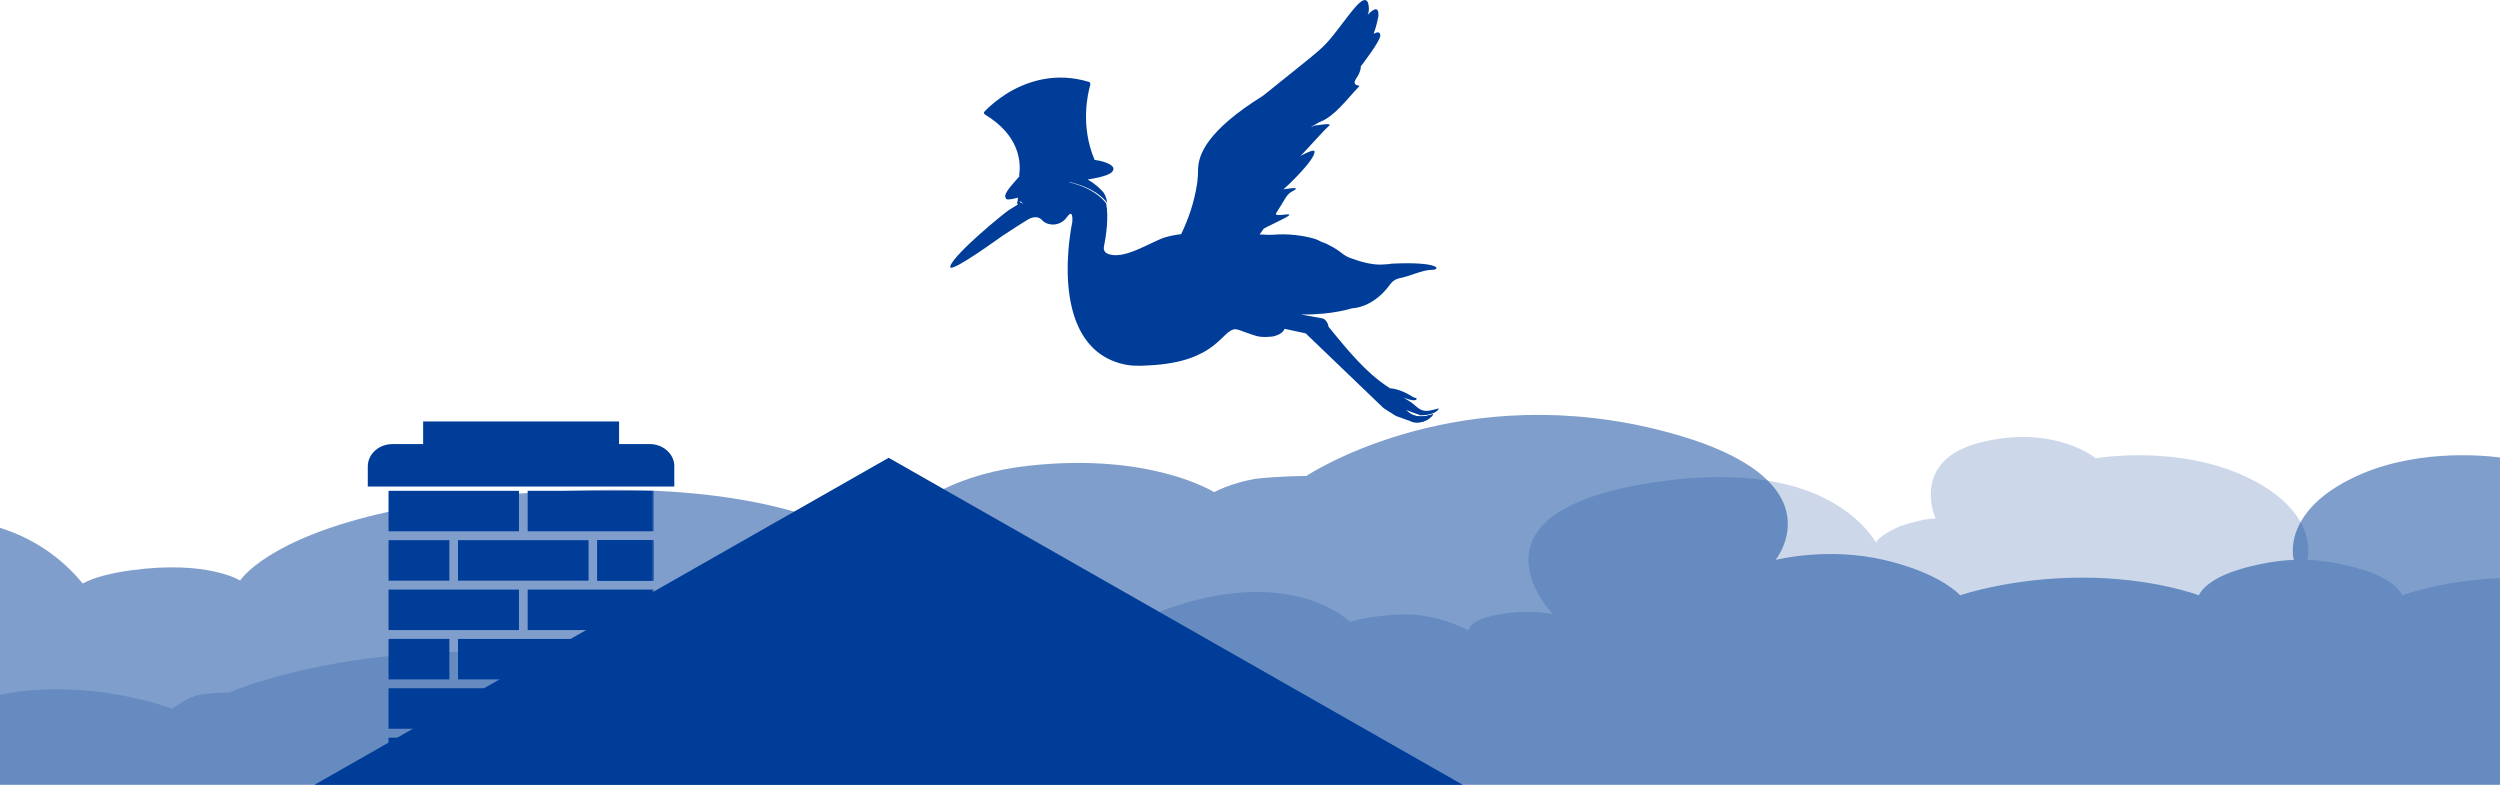 <?xml version="1.0" encoding="UTF-8"?>
<svg xmlns="http://www.w3.org/2000/svg" xmlns:xlink="http://www.w3.org/1999/xlink" viewBox="0 0 430 135">
  <defs>
    <style>
      .cls-1 {
        mask: url(#mask);
      }

      .cls-2, .cls-3, .cls-4 {
        isolation: isolate;
      }

      .cls-2, .cls-5, .cls-6 {
        fill: #003d98;
      }

      .cls-2, .cls-4 {
        mix-blend-mode: overlay;
      }

      .cls-7 {
        fill: #fff;
      }

      .cls-8 {
        opacity: .5;
      }

      .cls-9 {
        opacity: .2;
      }

      .cls-5 {
        fill-rule: evenodd;
      }

      .cls-4 {
        fill: none;
      }
    </style>
    <mask id="mask" x="66.5" y="76.38" width="46.09" height="61.78" maskUnits="userSpaceOnUse">
      <g id="mask0_111_22222">
        <path class="cls-7" d="M105.86,76.38h-32.63c-3.71,0-6.73,2.72-6.73,6.08v55.7h46.09v-55.7c0-3.36-3.01-6.08-6.73-6.08Z"/>
      </g>
    </mask>
  </defs>
  <g class="cls-3">
    <g id="Layer_2">
      <g id="Layer_1-2" data-name="Layer_1">
        <g class="cls-9">
          <path class="cls-5" d="M406.67,98.08c-5.6-1.77-9.8-1.77-9.8-1.77,0,0,.85-2.88-1.17-6.5-1.31-2.36-3.84-5.04-8.63-7.44-12.13-6.08-26.6-3.55-26.6-3.55,0,0-6.99-5.82-19.6-2.78-12.6,3.04-7.93,13.17-7.93,13.17,0,0-1.4-.25-6.07,1.27-2.33,1.01-3.73,2.02-4.2,2.78-1.62-2.46-6.4-8.61-18.6-10.59-5.33-.86-12.08-.93-20.59.46-32.48,5.23-16.98,21.88-16.36,22.54-.29-.07-3.94-.96-9.31.01-5.6,1.01-5.13,2.78-5.13,2.78,0,0-5.13-2.78-10.73-2.78s-9.8,1.27-9.8,1.27c0,0-8.87-9.12-28.93-3.04-1.43.43-2.69.88-3.81,1.35-14.4,5.98-5.47,14.47-5.07,14.85-.5-.24-12.59-5.94-34.52.01-15.86,4.31-18.2,12.41-18.2,12.41,0,0-9.36-10.63-29.19-16.51-2.99-.89-6.22-1.67-9.7-2.28-.49-.1-.99-.18-1.5-.26-2.46-.4-5.04-.72-7.75-.93-.12-.01-.26-.02-.39-.03-5.07-.39-9.85-.5-14.31-.42-.5.01-1,.02-1.5.04-3.73.11-7.23.35-10.47.7-17.35,1.82-27.38,6.27-27.38,6.27,0,0-3.73,0-5.6.51-1.86.5-4.2,2.27-4.2,2.27,0,0-14.31-5.47-29.63-2.4v15.51h430v-35.57c-10.27.46-16.8,2.96-16.8,2.96,0,0-.94-2.54-6.53-4.31Z"/>
          <path class="cls-4" d="M406.67,98.08c-5.6-1.77-9.8-1.77-9.8-1.77,0,0,.85-2.88-1.17-6.5-1.31-2.36-3.84-5.04-8.63-7.44-12.13-6.08-26.6-3.55-26.6-3.55,0,0-6.99-5.82-19.6-2.78-12.6,3.04-7.93,13.17-7.93,13.17,0,0-1.4-.25-6.07,1.27-2.33,1.01-3.73,2.02-4.2,2.78-1.62-2.46-6.4-8.61-18.6-10.59-5.33-.86-12.08-.93-20.59.46-32.48,5.23-16.98,21.88-16.36,22.54-.29-.07-3.94-.96-9.31.01-5.6,1.01-5.13,2.78-5.13,2.78,0,0-5.13-2.78-10.73-2.78s-9.8,1.27-9.8,1.27c0,0-8.87-9.12-28.93-3.04-1.43.43-2.69.88-3.81,1.35-14.4,5.98-5.47,14.47-5.07,14.85-.5-.24-12.59-5.94-34.52.01-15.86,4.31-18.2,12.41-18.2,12.41,0,0-9.36-10.63-29.19-16.51-2.99-.89-6.22-1.67-9.7-2.28-.49-.1-.99-.18-1.5-.26-2.46-.4-5.04-.72-7.75-.93-.12-.01-.26-.02-.39-.03-5.07-.39-9.85-.5-14.31-.42-.5.01-1,.02-1.5.04-3.73.11-7.23.35-10.47.7-17.35,1.82-27.38,6.27-27.38,6.27,0,0-3.73,0-5.6.51-1.86.5-4.2,2.27-4.2,2.27,0,0-14.31-5.47-29.63-2.4v15.51h430v-35.57c-10.27.46-16.8,2.96-16.8,2.96,0,0-.94-2.54-6.53-4.31Z"/>
        </g>
        <g class="cls-8">
          <path class="cls-5" d="M404.33,82.37c-4.79,2.4-7.32,5.08-8.63,7.44-2.02,3.62-1.16,6.5-1.16,6.5,0,0-4.2,0-9.8,1.77-5.6,1.77-6.54,4.31-6.54,4.31,0,0-7.93-3.04-20.06-3.04s-21,3.04-21,3.04c0,0-3.26-3.8-13.07-6.08-9.63-2.25-18.36-.08-18.66-.01.2-.26,5.38-6.93-1.34-13.63-3.31-3.3-9.5-6.61-20.59-9.16-34.53-7.86-58.79,8.36-58.79,8.36,0,0-4.67,0-8.87.5-4.2.76-7,2.28-7,2.28,0,0-10.74-6.84-31.73-4.56-6.19.67-11.03,2.2-14.8,4.03-9.01,4.36-11.8,10.41-11.8,10.41,0,0-3.72-3.59-13.9-6.53-7.02-2.03-17.13-3.75-31.21-3.75-2.47,0-5.07.06-7.8.17-1.46.06-2.95.13-4.49.23-.79.05-1.57.09-2.33.15-.51.03-1.01.07-1.51.1-9.03.68-16.42,1.8-22.44,3.13-21.01,4.63-25.51,11.82-25.51,11.82,0,0-5.6-3.54-18.67-1.77-3.73.51-6.53,1.27-8.4,2.28-2.69-3.25-7.11-7.33-14.23-9.58v44.22h430v-56.31c-3.38-.44-15.37-1.48-25.67,3.68Z"/>
          <path class="cls-4" d="M404.33,82.37c-4.79,2.4-7.32,5.08-8.63,7.44-2.02,3.62-1.16,6.5-1.16,6.5,0,0-4.2,0-9.8,1.77-5.6,1.77-6.54,4.31-6.54,4.31,0,0-7.93-3.04-20.06-3.04s-21,3.04-21,3.04c0,0-3.26-3.8-13.07-6.08-9.63-2.25-18.36-.08-18.66-.01.2-.26,5.38-6.93-1.34-13.63-3.31-3.3-9.5-6.61-20.59-9.16-34.53-7.86-58.79,8.36-58.79,8.36,0,0-4.67,0-8.87.5-4.2.76-7,2.28-7,2.28,0,0-10.74-6.84-31.73-4.56-6.19.67-11.03,2.2-14.8,4.03-9.01,4.36-11.8,10.41-11.8,10.41,0,0-3.72-3.59-13.9-6.53-7.02-2.03-17.13-3.75-31.21-3.75-2.47,0-5.07.06-7.8.17-1.46.06-2.95.13-4.49.23-.79.05-1.57.09-2.33.15-.51.03-1.01.07-1.51.1-9.03.68-16.42,1.8-22.44,3.13-21.01,4.63-25.51,11.82-25.51,11.82,0,0-5.6-3.54-18.67-1.77-3.73.51-6.53,1.27-8.4,2.28-2.69-3.25-7.11-7.33-14.23-9.58v44.22h430v-56.31c-3.38-.44-15.37-1.48-25.67,3.68Z"/>
        </g>
        <path class="cls-4" d="M111.73,76.38h-44.23c-2.34,0-4.25,1.72-4.25,3.84v3.46h52.72v-3.46c0-2.12-1.9-3.84-4.25-3.84Z"/>
        <g>
          <g class="cls-1">
            <g>
              <rect class="cls-6" x="66.81" y="84.42" width="22.45" height="6.96"/>
              <rect class="cls-4" x="66.81" y="84.42" width="22.45" height="6.96"/>
              <rect class="cls-6" x="66.81" y="109.89" width="10.48" height="6.97"/>
              <rect class="cls-4" x="66.81" y="109.89" width="10.48" height="6.97"/>
              <rect class="cls-6" x="66.81" y="101.41" width="22.45" height="6.96"/>
              <rect class="cls-4" x="66.81" y="101.41" width="22.45" height="6.96"/>
              <rect class="cls-6" x="66.81" y="92.91" width="10.48" height="6.96"/>
              <rect class="cls-6" x="66.81" y="126.88" width="10.48" height="6.96"/>
              <rect class="cls-4" x="66.81" y="126.88" width="10.48" height="6.96"/>
              <path class="cls-6" d="M78.78,126.88h22.45v6.96h-22.45v-6.96Z"/>
              <path class="cls-4" d="M78.78,126.88h22.45v6.96h-22.45v-6.96Z"/>
              <rect class="cls-6" x="66.81" y="118.38" width="22.45" height="6.97"/>
              <rect class="cls-4" x="66.81" y="118.38" width="22.45" height="6.97"/>
              <path class="cls-6" d="M78.78,92.91h22.45v6.96h-22.45v-6.96Z"/>
              <path class="cls-4" d="M78.78,92.91h22.45v6.96h-22.45v-6.96Z"/>
              <rect class="cls-6" x="102.74" y="92.91" width="9.7" height="6.97"/>
              <rect class="cls-4" x="102.74" y="92.91" width="9.7" height="6.97"/>
              <rect class="cls-2" x="90.76" y="84.42" width="21.68" height="6.96"/>
              <path class="cls-6" d="M78.78,109.9h22.45v6.96h-22.45v-6.96Z"/>
              <path class="cls-4" d="M78.78,109.9h22.45v6.96h-22.45v-6.96Z"/>
              <rect class="cls-6" x="102.73" y="109.9" width="9.7" height="6.96"/>
              <rect class="cls-4" x="102.73" y="109.9" width="9.7" height="6.96"/>
              <rect class="cls-6" x="90.76" y="101.41" width="21.68" height="6.96"/>
              <rect class="cls-4" x="90.76" y="101.41" width="21.68" height="6.96"/>
              <rect class="cls-6" x="102.73" y="92.91" width="9.7" height="6.97"/>
              <rect class="cls-4" x="102.73" y="92.91" width="9.7" height="6.97"/>
              <rect class="cls-6" x="102.74" y="126.88" width="9.7" height="6.96"/>
              <rect class="cls-4" x="102.74" y="126.88" width="9.7" height="6.96"/>
              <rect class="cls-6" x="90.76" y="118.38" width="21.68" height="6.97"/>
              <rect class="cls-4" x="90.76" y="118.38" width="21.68" height="6.97"/>
            </g>
          </g>
          <path class="cls-2" d="M115.98,80.22v3.46h-52.72v-3.46c0-2.12,1.9-3.84,4.25-3.84h5.27v-3.89h33.7v3.89h5.26c2.35,0,4.25,1.72,4.25,3.84Z"/>
        </g>
        <polygon class="cls-6" points="251.61 135 54.07 135 66.81 127.74 68.33 126.88 71.01 125.35 83.24 118.38 85.92 116.86 93.48 112.55 98.14 109.9 100.82 108.37 112.43 101.76 136.59 88 136.59 88 152.85 78.74 162.29 84.12 199.41 105.26 251.61 135"/>
        <polygon class="cls-4" points="251.61 135 54.07 135 66.81 127.74 68.33 126.88 71.01 125.35 83.24 118.38 85.92 116.86 93.48 112.55 98.14 109.9 100.82 108.37 112.43 101.76 136.59 88 136.59 88 152.85 78.74 162.29 84.12 199.41 105.26 251.61 135"/>
        <path class="cls-6" d="M241.54,70.45c.4.14.67.52,1.05.72,1.19.73,2.67.47,3.93.07-.84,1.28-2.54,1.73-3.95,1.24v-.02c.34.06.68.1,1.01.09.67,0,1.33-.2,1.89-.56.28-.18.54-.39.74-.64l.1.14c-.41.11-.84.2-1.27.24-.85.09-1.76-.01-2.48-.51-.37-.22-.62-.61-1.02-.76h0Z"/>
        <path class="cls-4" d="M241.54,70.45c.4.14.67.52,1.05.72,1.19.73,2.67.47,3.93.07-.84,1.28-2.54,1.73-3.95,1.24v-.02c.34.06.68.1,1.01.09.67,0,1.33-.2,1.89-.56.28-.18.54-.39.74-.64l.1.14c-.41.11-.84.2-1.27.24-.85.09-1.76-.01-2.48-.51-.37-.22-.62-.61-1.02-.76h0Z"/>
        <path class="cls-6" d="M244.17,71.36c-1.26-.4-2.12-.79-2.51-.93.4.13.6.53.99.73,1.19.73,2.65.46,3.9.07-.86,1.26-2.51,1.72-3.97,1.26h.2c-1.26-.4-2.18-.79-2.45-.86-.2,0-1.19-.73-2.18-1.32-.13-.07-.26-.2-.33-.26l-13.23-12.7s-.46-.13-3.64-.79l-.07.13c-.2.4-.73.93-1.98,1.19-2.12.2-2.45.07-4.5-.66-.13,0-1.26-.53-1.85-.6-2.45,0-3.04,5.62-14.82,6.22-1.98.13-3.37.13-5.03-.33-12.83-3.57-8.27-24.28-8.27-24.28,0,0,.26-2.58-.93-.86-1.19,1.65-3.37,1.52-4.3.46-.93-.99-2.32-.13-2.51,0h0c-.86.53-2.25,1.39-4.23,2.71-.79.53-8.2,5.95-9,5.49h0v-.33c1.06-2.38,9.13-8.93,9.99-9.52.73-.46,1.26-.79,1.59-.99,0,0,0-.13-.07-.2-.07-.13,0-.33.13-.4s.33,0,.4.13c0,.07,0,.13.07.2.07,0,.13-.07.13-.07l.2.2h.07c-.53-.66-.79-.46-.93-.4h0c0-.26,0-.46.07-.66-.99.26-1.72.4-1.98.26-.79-.66.53-1.98,2.18-3.9v.2-.2c.07,0,.13-.07.2-.13l-.2.13v-.2h0v-.13c.33-2.32-.07-6.81-5.89-10.32-.2-.13-.26-.4-.07-.53.6-.66,2.12-2.05,4.3-3.37,0,0,0,.07-.07.13,0-.07.07-.13.07-.13,3.24-1.85,7.94-3.44,13.63-1.72.2,0,.26.26.26.46-.4,1.39-1.79,7.01.73,12.96h0c1.85.26,3.17.86,3.24,1.46.07.99-1.72,1.46-4.43,1.92,1.52.86,2.38,1.85,2.38,1.85.53.46.86,1.26.99,2.18-1.52-1.98-4.1-3.04-6.35-3.57h-.26c2.32.53,4.89,1.65,6.42,3.64.46,2.32,0,5.62-.4,7.54-.07.4.13.86.53,1.06,2.65,1.32,7.34-1.85,9.86-2.71.79-.26,1.79-.46,2.91-.6,1.12-2.32,2.25-5.29,2.78-8.93.07-.73.13-1.46.13-2.25.07-2.51,1.52-6.61,11.18-12.63,10.32-8.33,10.05-7.81,12.63-11.11,2.58-3.31,4.56-6.35,5.36-5.03.4,1.12.13,1.98,0,2.25h0c.4-.46,1.98-2.05,1.85.2-.33,1.72-.66,2.58-.79,2.91h0v.13c.26-.13,1.06-.6,1.12.26,0,.99-2.98,4.83-3.37,5.36v.13c0,.2-.07.93-.73,1.85-.73,1.06-.07,1.26.46,1.32,0,0,.07,0,0,.13-2.18,2.25-4.1,5.03-6.68,6.09-.13,0-.46.26-.86.46-.33.2-.73.4-.79.46,0,0,.26-.07.66-.26h0c.07,0,.13,0,.2-.13l-.2.13c.26,0,3.44-.66,2.38.13-.79.66-4.03,4.37-4.83,5.09h0c.6-.33,2.51-1.32,2.45-.73,0,1.52-4.96,6.15-5.36,6.48h0c.33-.07,3.31-.6,1.65.26-1.19.6-1.26,1.32-2.91,3.84-.4.73,2.58-.13,2.25.33-.26.4-4.23,2.12-4.43,2.38h0c-.2.33-.4.6-.66.93h0c.6,0,.99.07,1.32.07h.73c2.98-.26,5.42.13,7.34.66.66.2,1.26.53,1.79.93-.33-.26-.53-.4-.66-.46h0c1.72.66,2.91,1.46,3.57,1.98.53.46,1.19.79,1.85.99,1.39.53,3.7,1.19,5.49.99.4,0,.99-.07,1.32-.13,8.27-.4,8.53,1.06,6.88,1.06s-3.77,1.12-5.62,1.46c-.6.13-1.12.46-1.52.99-2.98,4.17-6.55,4.17-6.61,4.17,0,0-3.31,1.12-8.53,1.06h-.26l3.64.66c.2,0,.4.13.53.26.2.2.53.6.6,1.19,1.26,1.52,4.17,5.29,7.34,8.14,1.06.93,2.18,1.79,3.24,2.45,0,0,1.65,0,3.97,1.52l.6.2s.26.86-2.25-.13c1.19.73,1.26.73,2.25,1.59s1.72.79,2.84.53l.99-.26s-.33,1.19-3.24,1.19h-.07v-.07Z"/>
      </g>
    </g>
  </g>
</svg>